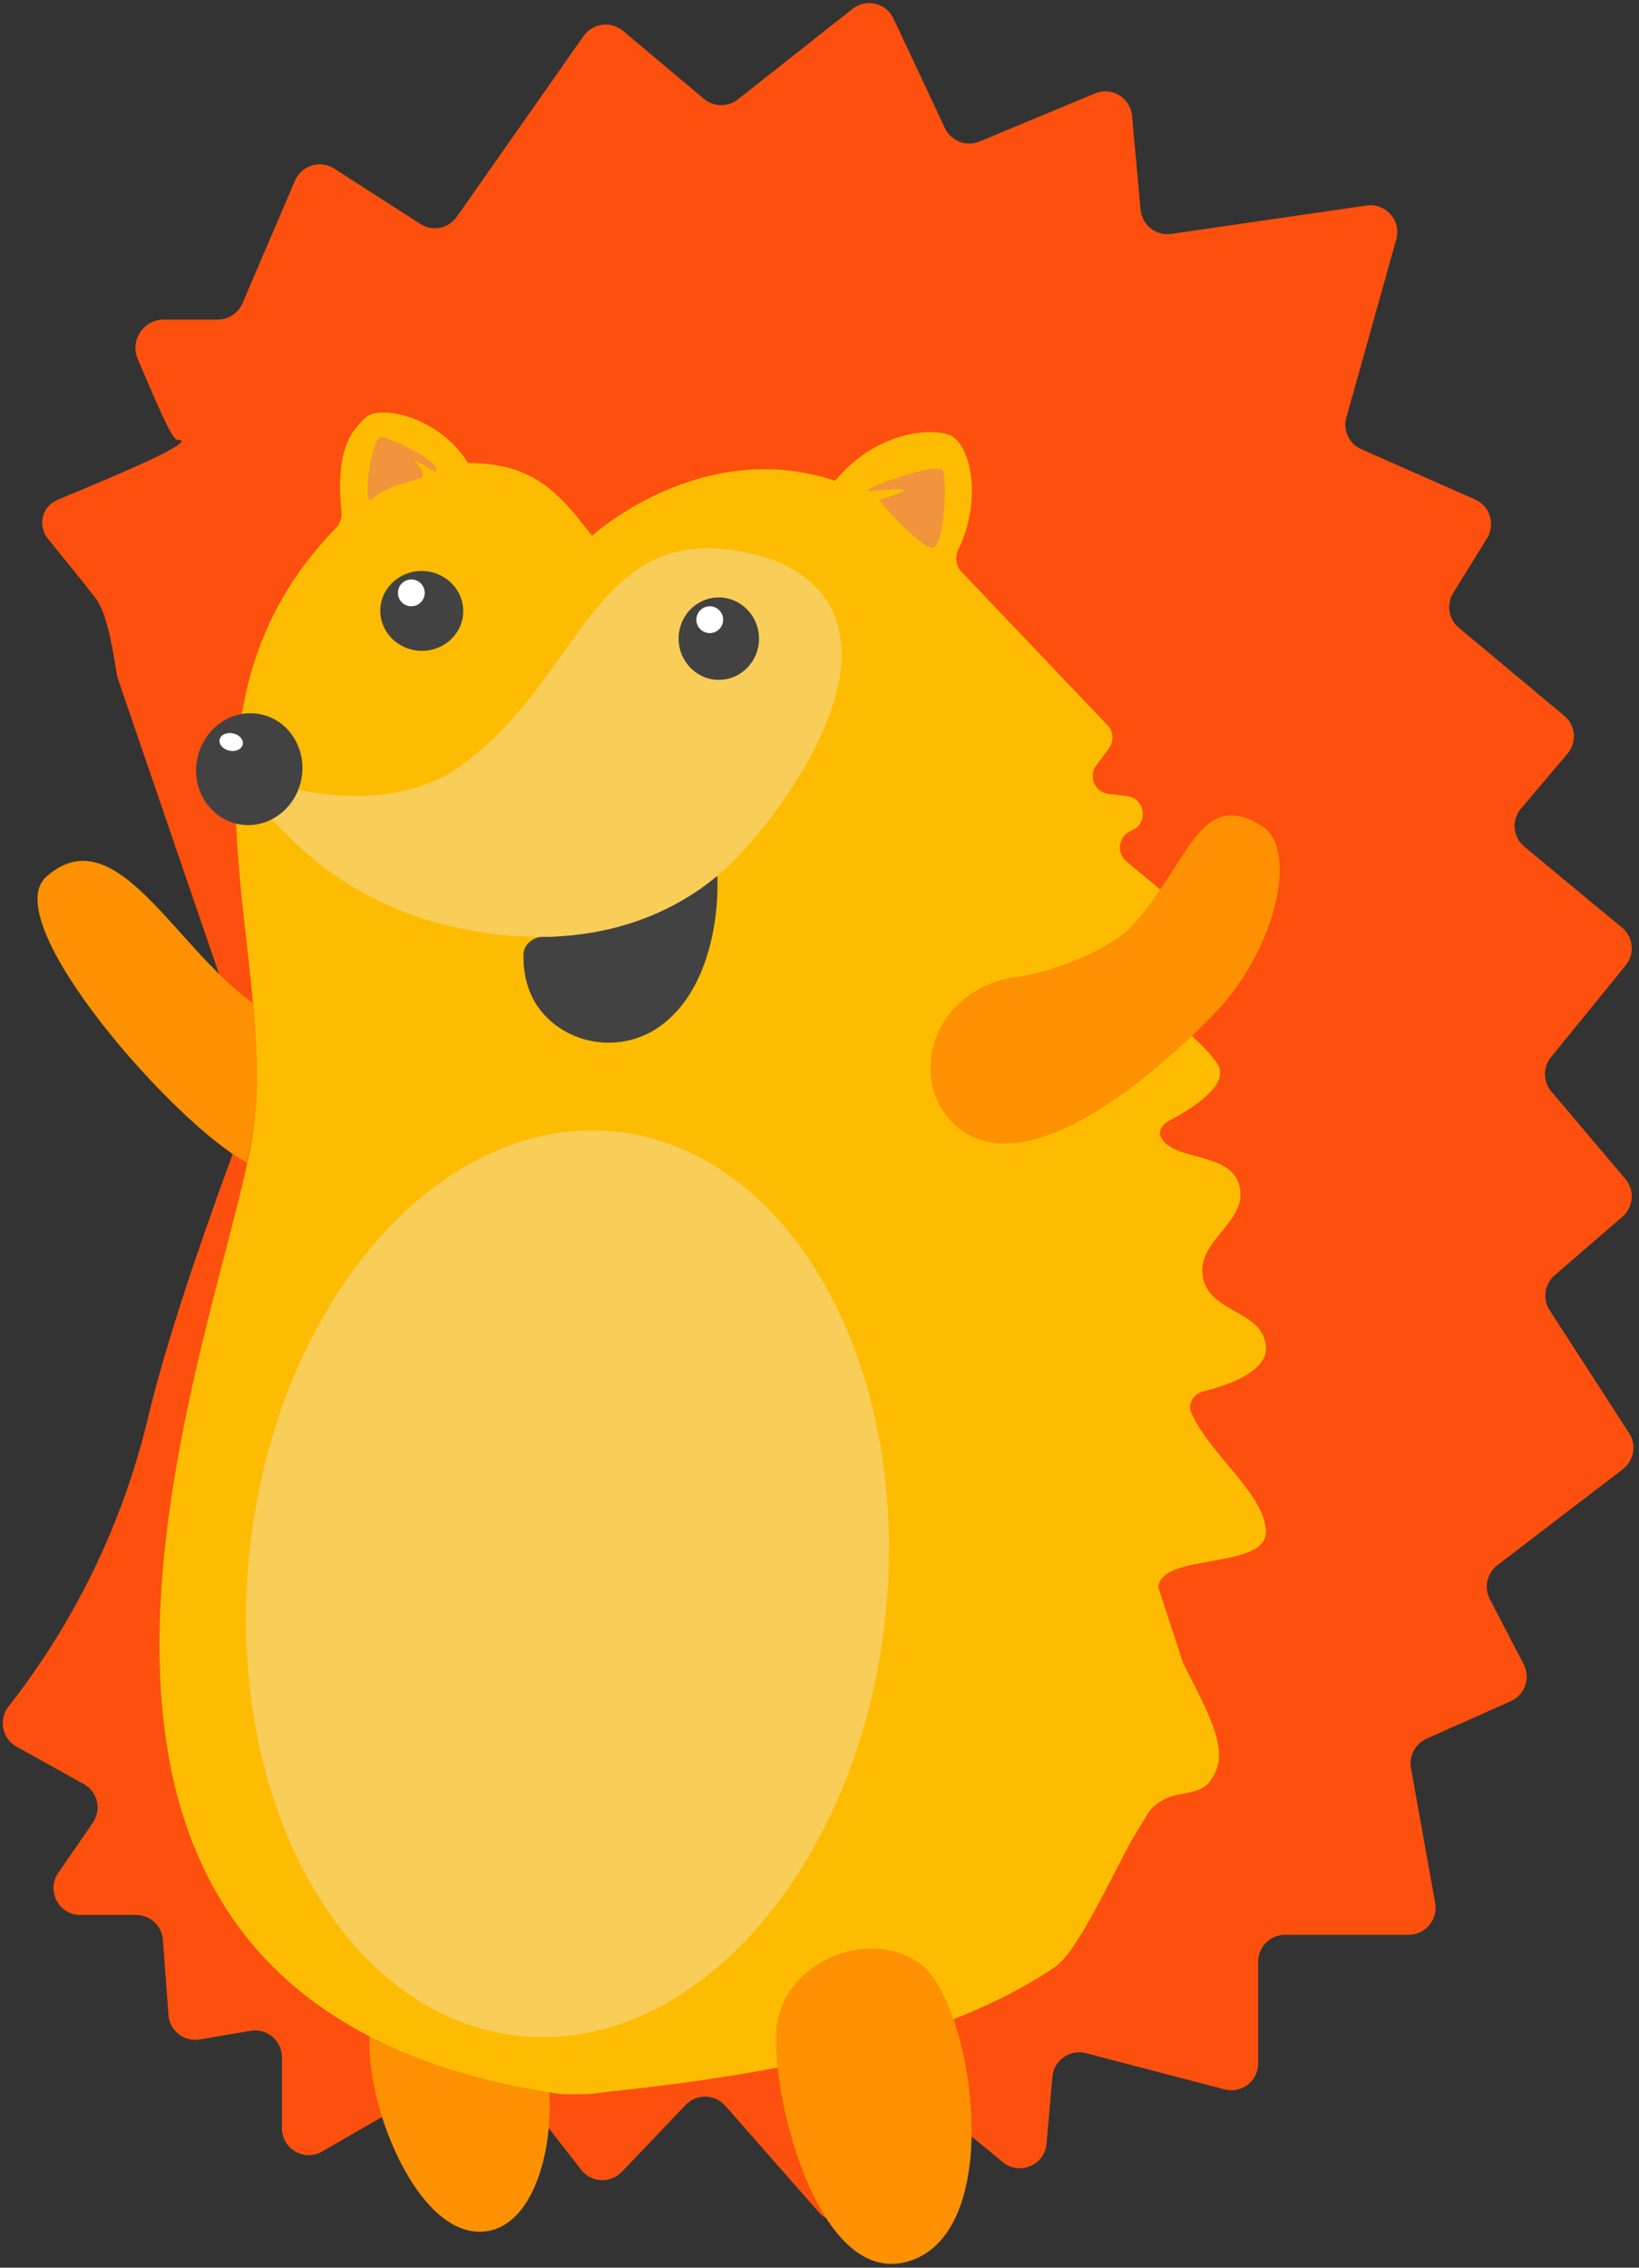 <?xml version="1.0" encoding="UTF-8"?> <svg xmlns="http://www.w3.org/2000/svg" width="115" height="159" viewBox="0 0 115 159" fill="none"><rect x="0" y="0" width="115" height="159" fill="#333333" stroke="none"/><path d="M3.34 37.74C4.41 39.09 5.74 40.68 6.72 41.96C7.59 43.1 7.98 46.03 8.22 47.44L18.07 76.18C18.1 76.33 12.55 90.31 10.41 99.31C8.65 106.72 5.3 113.66 0.6 119.65C-0.12 120.56 0.14 121.91 1.16 122.47L5.88 125.09C6.85 125.63 7.15 126.89 6.51 127.81L4.09 131.31C3.22 132.56 4.12 134.27 5.64 134.27H9.55C10.54 134.27 11.36 135.03 11.43 136.02L11.82 141.28C11.9 142.39 12.92 143.19 14.02 143L17.58 142.39C18.73 142.19 19.78 143.08 19.78 144.25V149.22C19.78 150.67 21.35 151.58 22.61 150.85L33.03 144.84C33.84 144.37 34.88 144.57 35.46 145.31L40.78 152.14C41.49 153.05 42.83 153.11 43.63 152.28L48.11 147.59C48.87 146.79 50.16 146.82 50.89 147.65L57.47 155.13C58.42 156.21 60.18 155.87 60.66 154.52L62.77 148.63C63.21 147.4 64.73 146.98 65.74 147.81L70.36 151.6C71.53 152.56 73.3 151.82 73.43 150.31L73.84 145.62C73.94 144.46 75.07 143.66 76.2 143.96L85.92 146.5C87.12 146.81 88.28 145.91 88.28 144.68V137.55C88.28 136.51 89.12 135.66 90.17 135.66H98.84C100.01 135.66 100.9 134.6 100.7 133.44L99 123.97C98.85 123.12 99.3 122.27 100.09 121.91L106 119.28C106.99 118.84 107.41 117.65 106.91 116.69L104.53 112.12C104.11 111.31 104.33 110.31 105.06 109.75L113.87 103.01C114.65 102.41 114.84 101.31 114.31 100.49L108.73 91.87C108.22 91.08 108.37 90.03 109.08 89.42L113.84 85.31C114.62 84.63 114.71 83.45 114.05 82.67L108.85 76.53C108.26 75.84 108.25 74.82 108.83 74.12L114.07 67.68C114.72 66.88 114.61 65.7 113.81 65.04L106.95 59.36C106.14 58.69 106.04 57.49 106.72 56.69L109.98 52.85C110.66 52.05 110.56 50.85 109.75 50.18L102.36 44.02C101.64 43.42 101.47 42.38 101.96 41.58L104.34 37.74C104.94 36.77 104.55 35.48 103.5 35.02L95.52 31.5C94.66 31.12 94.21 30.17 94.47 29.27L97.97 16.78C98.34 15.47 97.23 14.21 95.88 14.41L82.18 16.4C81.11 16.56 80.13 15.78 80.03 14.7L79.43 8.12C79.31 6.85 78 6.06 76.83 6.55L68.73 9.92C67.8 10.31 66.73 9.89 66.3 8.98L62.69 1.3C62.17 0.2 60.77 -0.13 59.82 0.62L51.77 6.97C51.07 7.52 50.07 7.51 49.39 6.93L43.71 2.16C42.86 1.45 41.59 1.62 40.95 2.52L32.05 15.2C31.47 16.03 30.34 16.25 29.49 15.7L23.45 11.82C22.47 11.19 21.16 11.59 20.7 12.66L17.01 21.27C16.71 21.96 16.03 22.41 15.28 22.41H11.49C10.06 22.41 9.1 23.88 9.67 25.19C10.82 27.84 12.04 30.84 12.43 30.84C14.14 30.84 8.12 33.35 4.07 35.03C2.97 35.46 2.61 36.82 3.34 37.74Z" fill="#FD4F0D"></path><path d="M33.7 156.48C28.55 156.55 24.73 144.91 26.26 141.21C27.79 137.5 34.44 139.15 37.12 142.19C39.79 145.23 38.85 156.41 33.7 156.48Z" fill="#FD9102"></path><path d="M23.96 35.92C23.51 31.41 24.7 30.22 25.6 29.32C26.67 28.25 30.94 29.32 32.83 32.46C37.61 32.46 39.34 34.75 41.54 37.57C41.54 37.57 49.17 30.57 58.6 33.71C61.74 29.94 65.83 30.03 66.77 30.57C68.21 31.4 68.86 35.21 67.25 38.51C67 39.03 67.05 39.66 67.45 40.08L77.71 50.85C78.13 51.29 78.17 51.98 77.81 52.47L76.92 53.66C76.34 54.43 76.81 55.54 77.77 55.66L79.08 55.82C80.31 55.97 80.6 57.64 79.49 58.19L79.27 58.3C78.46 58.71 78.33 59.81 79.03 60.39L82.05 62.91C82.65 63.41 82.65 64.34 82.05 64.84L79.03 67.36C78.33 67.94 78.45 69.06 79.23 69.52C81.08 70.61 83.97 72.52 85.4 74.56C86.44 76.04 83.46 77.84 82.01 78.59C81.57 78.82 81.23 79.31 81.46 79.75C82.37 81.44 86.23 80.73 86.93 83.04C87.73 85.68 83.81 86.95 84.42 89.64C84.97 92.1 88.54 91.85 88.82 94.35C89.02 96.15 86.18 97.12 84.46 97.55C83.77 97.72 83.3 98.39 83.58 99.04C84.88 101.99 88.57 104.58 88.82 107.24C89.09 110.16 81.35 108.79 81.28 111.33L83.02 116.63C84.4 119.37 86 122.12 85.41 123.9C84.48 126.69 82.41 124.87 80.61 127.04L79.31 129.18C77.72 132.16 75.54 136.89 74.01 137.93C67.5 142.33 57.74 145.01 43.89 146.53C41.05 146.84 41.94 146.84 39.54 146.84C39.48 146.84 39.41 146.83 39.35 146.83C-5.46 140.25 16.24 91.84 17.81 78.97C19.36 66.23 11.05 49.81 23.6 36.99C23.86 36.7 24 36.31 23.96 35.92Z" fill="#FDBC02"></path><path d="M38.09 65.67C37.4 65.72 36.74 66.22 36.73 66.91C36.7 68.3 37.01 70.36 38.95 71.85C41.01 73.42 43.9 73.53 46.07 72.12C49.67 69.77 50.47 64.5 50.33 61.34C50.31 60.57 41.54 66.02 38.09 65.67Z" fill="#424242"></path><path d="M26.77 30.64C26.02 30.53 25.38 35.84 26.13 34.99C26.89 34.15 29.46 33.56 29.46 33.56C30.47 33.18 27.5 31.26 30.54 33.09C31.25 32.57 27.7 30.78 26.77 30.64Z" fill="#F1943B"></path><path d="M66.19 33.05C65.96 32.18 59.74 34.56 61.09 34.42C65.95 33.91 61.65 35.05 61.65 35.05C62.57 36.18 64.56 38.2 65.27 38.37C66.19 38.91 66.48 34.15 66.19 33.05Z" fill="#F1943B"></path><path d="M32.499 42.987C32.58 41.442 31.345 40.123 29.74 40.039C28.135 39.955 26.768 41.139 26.688 42.683C26.607 44.227 27.843 45.547 29.447 45.631C31.052 45.715 32.419 44.531 32.499 42.987Z" fill="#424242"></path><path d="M28.86 42.51C29.379 42.51 29.8 42.089 29.8 41.57C29.8 41.051 29.379 40.63 28.86 40.63C28.341 40.63 27.92 41.051 27.92 41.57C27.92 42.089 28.341 42.51 28.86 42.51Z" fill="white"></path><path d="M32.52 53.56C26.55 57.92 18.66 54.59 16.76 54.55C17.5 55.24 21.51 62.27 30.75 64.72C39.99 67.17 46.77 64.67 50.86 60.95C54.92 57.26 64.95 43.67 54.32 39.27C41.71 35.19 41.37 47.09 32.52 53.56Z" fill="#F8CD58"></path><path d="M21.13 54.701C21.579 52.577 20.313 50.511 18.303 50.086C16.293 49.661 14.3 51.038 13.851 53.162C13.402 55.285 14.667 57.351 16.677 57.776C18.687 58.201 20.681 56.825 21.13 54.701Z" fill="#424242"></path><path d="M17.034 52.199C17.105 51.864 16.799 51.515 16.35 51.42C15.902 51.326 15.481 51.52 15.41 51.855C15.339 52.19 15.645 52.539 16.094 52.634C16.542 52.729 16.963 52.534 17.034 52.199Z" fill="white"></path><path d="M62.106 113.48C64.014 95.977 55.583 80.7 43.274 79.358C30.965 78.016 19.439 91.117 17.53 108.619C15.622 126.122 24.053 141.399 36.362 142.742C48.671 144.084 60.197 130.983 62.106 113.48Z" fill="#F8CD58"></path><path d="M50.544 47.667C52.1 47.608 53.313 46.268 53.253 44.673C53.193 43.078 51.883 41.832 50.327 41.891C48.77 41.95 47.557 43.29 47.617 44.885C47.677 46.48 48.987 47.725 50.544 47.667Z" fill="#424242"></path><path d="M49.8 44.39C50.319 44.39 50.74 43.969 50.74 43.45C50.74 42.931 50.319 42.51 49.8 42.51C49.281 42.51 48.86 42.931 48.86 43.45C48.86 43.969 49.281 44.39 49.8 44.39Z" fill="white"></path><path d="M17.32 81.51C18.11 77.82 18.28 75.87 17.72 70.31C12.2 66.38 8.1 57.21 3.26 61.46C-0.33 64.61 12.43 78.99 17.32 81.51Z" fill="#FD9102"></path><path d="M79.48 64.87C83.42 60.5 84.2 55.16 88.56 57.93C91.11 59.55 89.55 66.5 85.32 70.95C82.76 73.63 72.47 83.65 67.06 78.93C65.58 77.63 64.99 75.57 65.41 73.64C66.15 70.25 69.23 68.77 71.08 68.54C73.77 68.21 77.94 66.58 79.48 64.87Z" fill="#FD9102"></path><path d="M64.11 158.43C70.65 155.9 68.18 140.16 64.49 137.63C60.8 135.1 54.83 137.61 54.47 142.36C54.1 147.11 57.57 160.96 64.11 158.43Z" fill="#FD9102"></path></svg> 